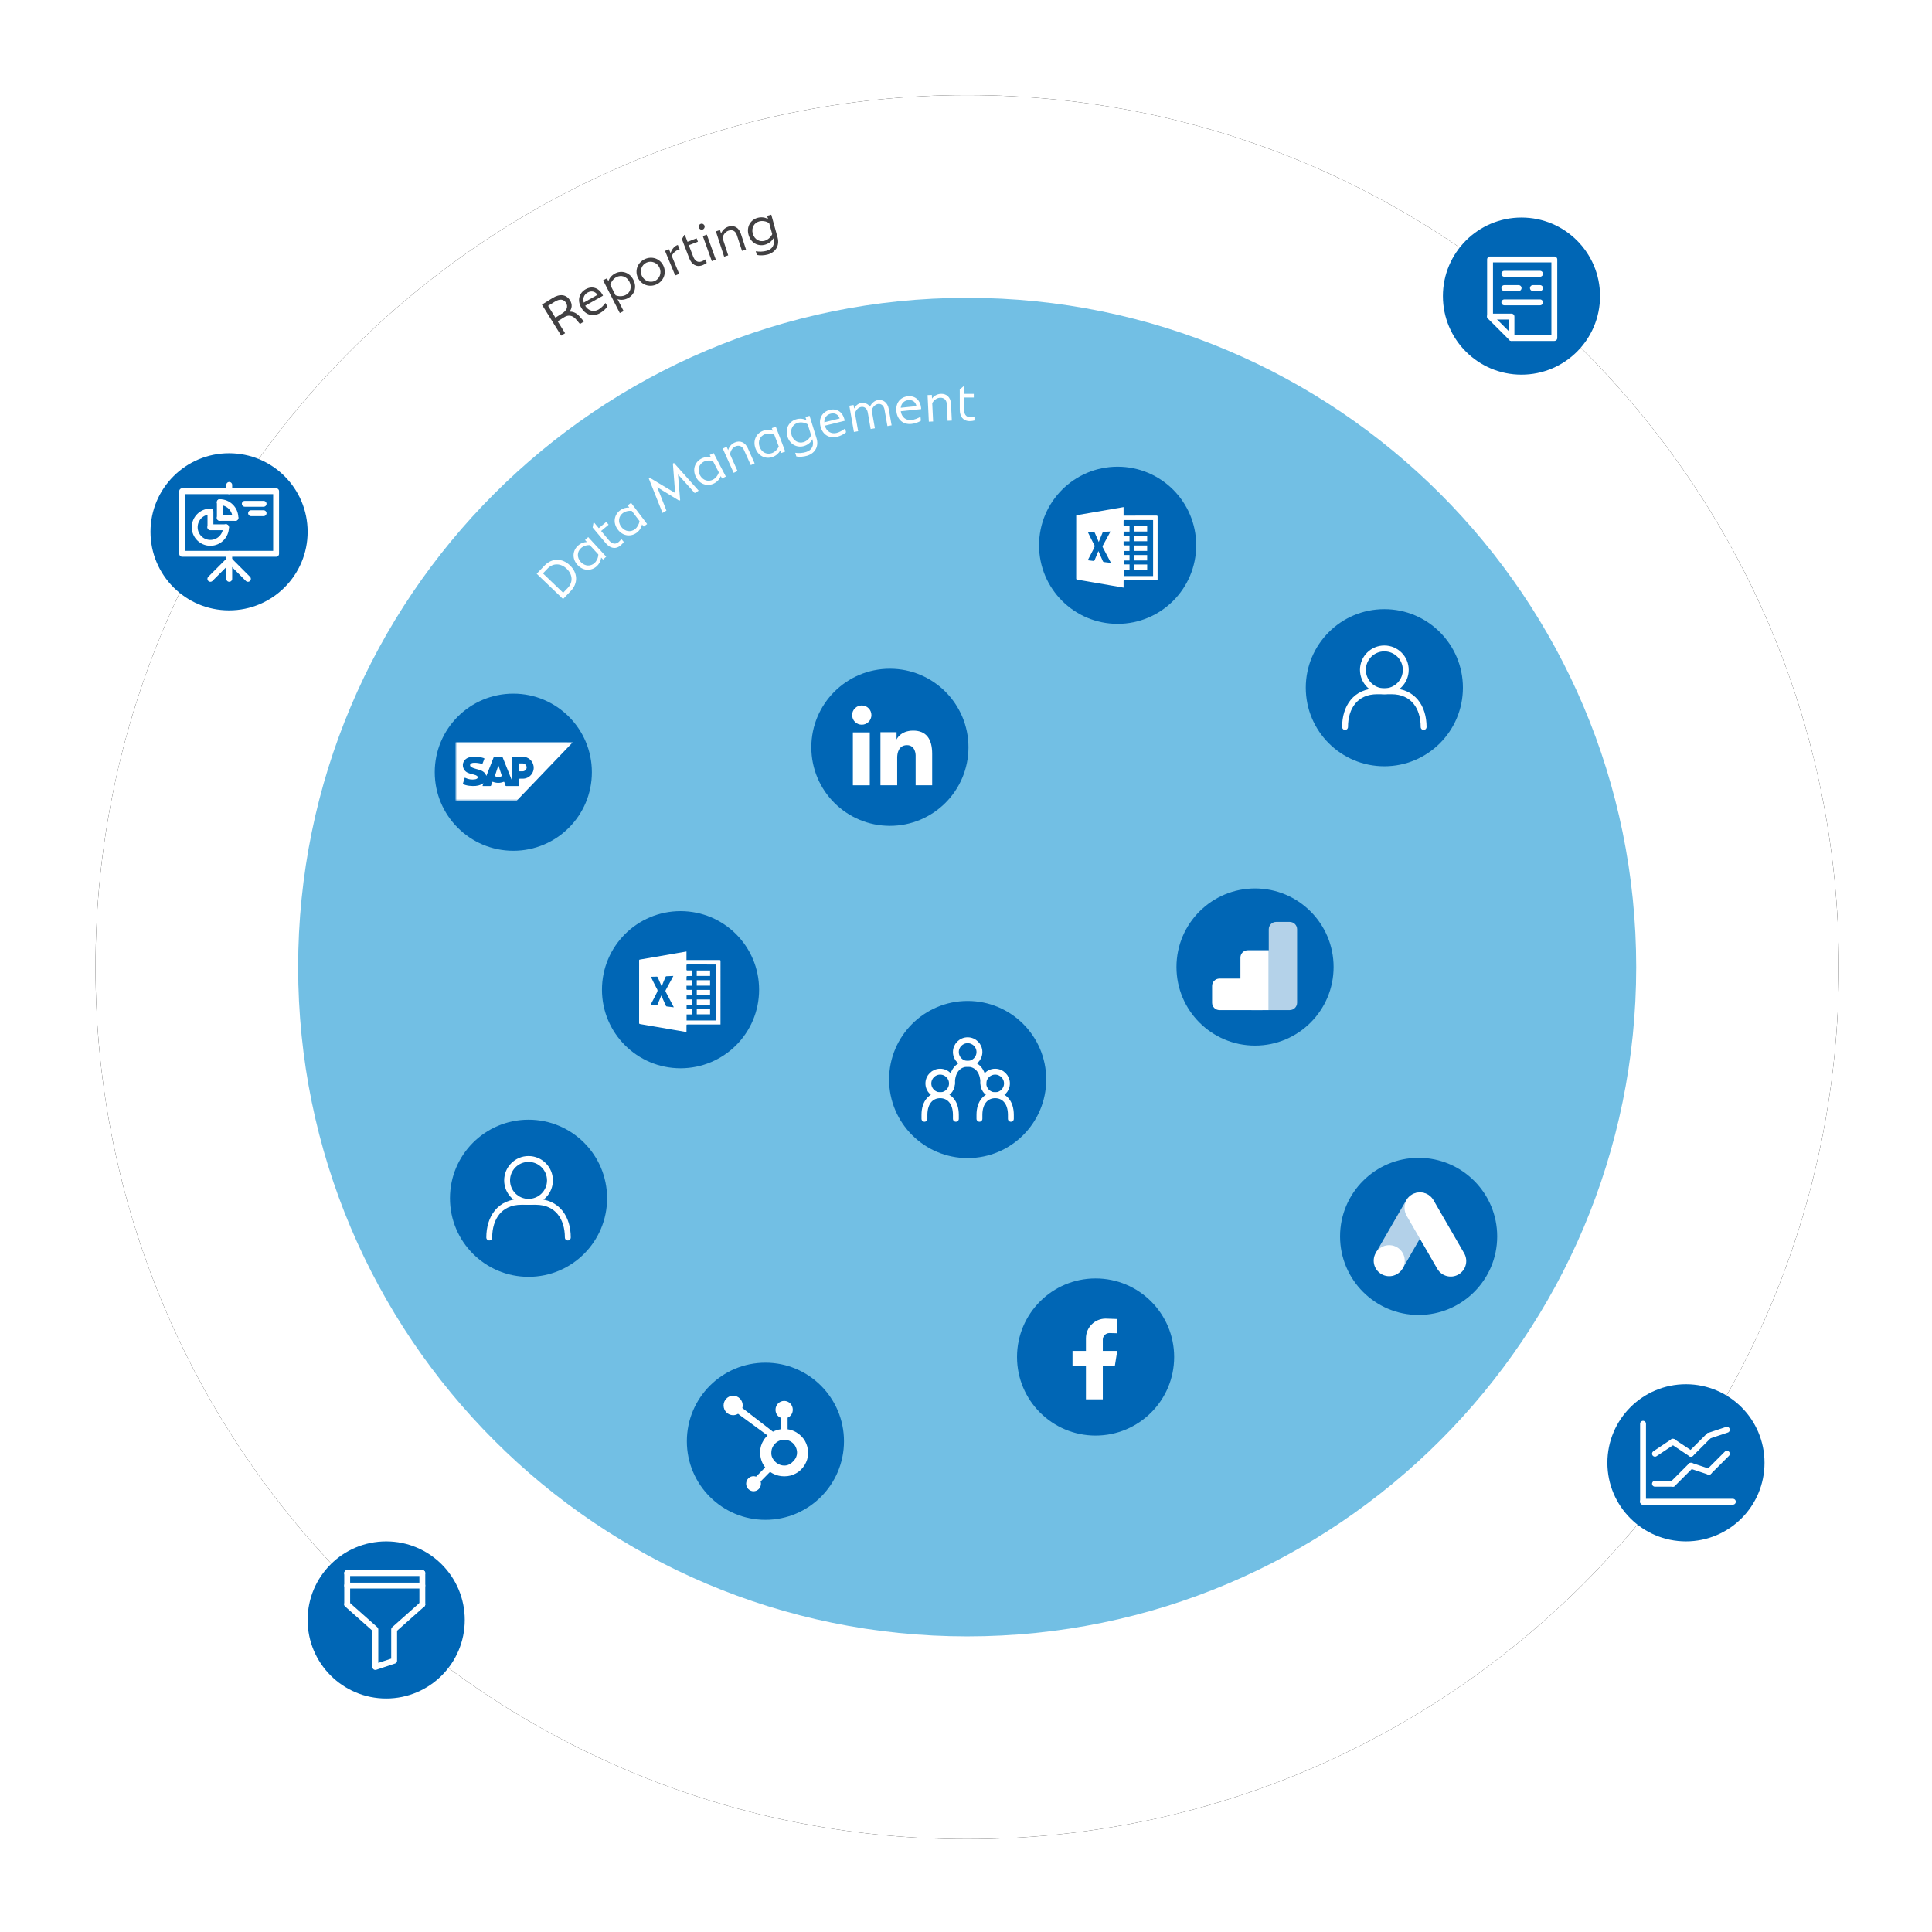 <?xml version="1.0" encoding="UTF-8"?>
<svg width="526px" height="526px" viewBox="0 0 526 526" version="1.1" xmlns="http://www.w3.org/2000/svg" xmlns:xlink="http://www.w3.org/1999/xlink">
    <title>infographic</title>
    <defs>
        <path d="M474.641,237.631 C474.641,368.75 368.39,475.042 237.321,475.042 C106.252,475.042 -0,368.75 -0,237.631 C-0,106.512 106.252,0.22 237.321,0.22 C368.39,0.22 474.641,106.512 474.641,237.631" id="path-1"></path>
        <filter x="-8.2%" y="-8.2%" width="116.4%" height="116.4%" filterUnits="objectBoundingBox" id="filter-2">
            <feOffset dx="0" dy="0" in="SourceAlpha" result="shadowOffsetOuter1"></feOffset>
            <feGaussianBlur stdDeviation="13" in="shadowOffsetOuter1" result="shadowBlurOuter1"></feGaussianBlur>
            <feColorMatrix values="0 0 0 0 0   0 0 0 0 0   0 0 0 0 0  0 0 0 0.1 0" type="matrix" in="shadowBlurOuter1"></feColorMatrix>
        </filter>
        <polygon id="path-3" points="0 0.023 31.972 0.023 31.972 16 0 16"></polygon>
    </defs>
    <g id="Homepage" stroke="none" stroke-width="1" fill="none" fill-rule="evenodd">
        <g transform="translate(-836, -1788)" id="infographic">
            <g transform="translate(862, 1813)">
                <g id="Group-52" transform="translate(0, -0)">
                    <g id="Fill-1" transform="translate(0, 0.669)">
                        <use fill="black" fill-opacity="1" filter="url(#filter-2)" xlink:href="#path-1"></use>
                        <use fill="#FFFFFF" fill-rule="evenodd" xlink:href="#path-1"></use>
                    </g>
                    <path d="M419.469,238.3 C419.469,338.936 337.919,420.517 237.321,420.517 C136.723,420.517 55.173,338.936 55.173,238.3 C55.173,137.664 136.723,56.082 237.321,56.082 C337.919,56.082 419.469,137.664 419.469,238.3" id="Fill-4" fill="#72BFE4"></path>
                    <path d="M128.568,135.075 C130.073,133.506 129.917,131.408 128.296,129.855 C126.654,128.282 124.564,128.246 123.07,129.806 L121.822,131.109 L127.32,136.379 L128.568,135.075 Z M122.228,129 C124.282,126.855 127.077,126.916 129.18,128.931 C131.304,130.966 131.415,133.788 129.41,135.882 L127.296,138.089 L120.115,131.207 L122.228,129 Z" id="Fill-6" fill="#FFFFFF"></path>
                    <path d="M136.899,125.946 L134.572,123.414 C133.69,123.357 132.772,123.681 132.155,124.249 C131.151,125.171 130.976,126.723 132.118,128.008 C133.303,129.254 134.862,129.209 135.866,128.285 C136.461,127.737 136.872,126.84 136.899,125.946 L136.899,125.946 Z M133.284,122.013 L134.141,121.224 L139.044,126.558 L138.188,127.347 L137.678,126.793 C137.614,127.585 137.195,128.492 136.462,129.165 C135.03,130.482 132.816,130.531 131.241,128.815 C129.663,127.101 129.896,124.898 131.329,123.58 C132.06,122.907 132.999,122.564 133.793,122.567 L133.284,122.013 Z" id="Fill-8" fill="#FFFFFF"></path>
                    <path d="M143.17,121.743 L143.836,122.538 C143.638,122.834 143.334,123.179 142.964,123.489 C141.537,124.683 140.036,124.215 138.916,122.875 L135.354,118.613 L135.579,117.331 L135.71,117.222 L137.022,118.792 L139.059,117.088 L139.697,117.851 L137.66,119.555 L139.79,122.106 C140.465,122.912 141.418,123.412 142.42,122.574 C142.726,122.318 142.974,122.018 143.17,121.743" id="Fill-10" fill="#FFFFFF"></path>
                    <path d="M148.105,116.854 L146.03,114.113 C145.158,113.972 144.212,114.207 143.544,114.712 C142.458,115.536 142.135,117.063 143.15,118.452 C144.21,119.804 145.767,119.908 146.855,119.085 C147.499,118.596 147.993,117.741 148.105,116.854 L148.105,116.854 Z M144.881,112.594 L145.809,111.891 L150.182,117.668 L149.255,118.371 L148.8,117.771 C148.662,118.553 148.158,119.417 147.364,120.017 C145.814,121.193 143.605,121.03 142.199,119.172 C140.792,117.315 141.234,115.144 142.785,113.969 C143.578,113.369 144.544,113.116 145.335,113.195 L144.881,112.594 Z" id="Fill-12" fill="#FFFFFF"></path>
                    <polygon id="Fill-14" fill="#FFFFFF" points="164.212 108.581 163.148 109.237 158.588 104.174 159.176 111.156 158.922 111.313 152.938 107.647 155.439 113.998 154.376 114.654 150.641 105.276 150.931 105.097 157.809 109.212 157.202 101.224 157.492 101.045"></polygon>
                    <path d="M169.704,103.599 L168.115,100.551 C167.277,100.268 166.306,100.342 165.563,100.73 C164.355,101.36 163.783,102.813 164.553,104.35 C165.374,105.861 166.892,106.222 168.1,105.591 C168.818,105.216 169.446,104.455 169.704,103.599 L169.704,103.599 Z M167.233,98.864 L168.266,98.325 L171.618,104.747 L170.585,105.286 L170.237,104.62 C169.97,105.368 169.33,106.134 168.448,106.595 C166.724,107.496 164.573,106.967 163.495,104.902 C162.417,102.837 163.213,100.769 164.938,99.869 C165.819,99.409 166.816,99.322 167.582,99.531 L167.233,98.864 Z" id="Fill-16" fill="#FFFFFF"></path>
                    <path d="M177.6,97.03 L179.456,101.163 L178.406,101.635 L176.55,97.501 C176.051,96.387 175.127,96.132 174.207,96.545 C173.404,96.906 172.866,97.755 172.763,98.705 L174.806,103.254 L173.743,103.73 L170.777,97.122 L171.838,96.644 L172.252,97.564 C172.453,96.695 173.103,95.889 174.01,95.482 C175.421,94.848 176.843,95.346 177.6,97.03" id="Fill-18" fill="#FFFFFF"></path>
                    <path d="M186.022,96.559 L184.802,93.345 C184.005,92.965 183.032,92.925 182.249,93.222 C180.974,93.707 180.236,95.08 180.82,96.697 C181.456,98.294 182.921,98.832 184.195,98.347 C184.951,98.059 185.664,97.378 186.022,96.559 L186.022,96.559 Z M184.126,91.566 L185.214,91.153 L187.787,97.925 L186.698,98.337 L186.43,97.634 C186.078,98.346 185.352,99.033 184.423,99.385 C182.604,100.077 180.531,99.299 179.705,97.122 C178.878,94.944 179.912,92.987 181.73,92.295 C182.658,91.942 183.658,91.973 184.394,92.27 L184.126,91.566 Z" id="Fill-20" fill="#FFFFFF"></path>
                    <path d="M194.828,93.486 L193.907,90.529 C193.107,90.005 192.008,89.871 191.167,90.133 C189.867,90.538 189.045,91.864 189.528,93.513 C190.065,95.146 191.494,95.772 192.795,95.367 C193.636,95.105 194.459,94.359 194.828,93.486 L194.828,93.486 Z M193.292,88.549 L194.404,88.203 L196.315,94.347 C196.979,96.535 195.91,98.4 193.767,99.066 C192.833,99.358 191.655,99.442 190.813,99.271 L190.501,98.268 C191.369,98.43 192.547,98.345 193.456,98.062 C194.973,97.59 195.722,96.361 195.182,94.624 L195.169,94.584 C194.816,95.363 194.002,96.093 192.959,96.418 C191.102,96.996 189.081,96.093 188.389,93.868 C187.698,91.644 188.85,89.754 190.706,89.176 C191.751,88.851 192.834,88.989 193.567,89.431 L193.292,88.549 Z" id="Fill-22" fill="#FFFFFF"></path>
                    <path d="M198.426,89.969 L202.6,88.934 C202.254,87.893 201.341,87.33 200.183,87.618 C199.068,87.894 198.407,88.775 198.426,89.969 M203.983,89.556 L198.569,90.9 C199.031,92.526 200.358,93.221 201.763,92.872 C202.494,92.691 203.396,92.203 204.093,91.651 L204.349,92.684 C203.805,93.199 202.815,93.693 201.935,93.912 C199.633,94.483 197.914,93.213 197.385,91.076 C196.821,88.802 197.974,87.083 199.902,86.604 C201.927,86.102 203.429,87.265 203.905,89.181 C203.941,89.333 203.973,89.456 203.983,89.556" id="Fill-24" fill="#FFFFFF"></path>
                    <path d="M215.968,86.339 L216.75,90.802 L215.604,91.003 L214.822,86.541 C214.624,85.408 213.89,84.843 213.009,84.998 C212.255,85.13 211.61,85.82 211.305,86.71 C211.344,86.848 211.382,86.985 211.41,87.138 L212.192,91.602 L211.045,91.802 L210.263,87.34 C210.064,86.207 209.331,85.643 208.45,85.798 C207.695,85.93 207.077,86.601 206.77,87.477 L207.633,92.402 L206.486,92.602 L205.236,85.468 L206.381,85.266 L206.554,86.246 C206.911,85.491 207.583,84.883 208.38,84.742 C209.402,84.564 210.304,84.94 210.861,85.735 C211.208,84.838 212.1,84.091 212.939,83.943 C214.451,83.678 215.666,84.618 215.968,86.339" id="Fill-26" fill="#FFFFFF"></path>
                    <path d="M219.233,86.021 L223.512,85.575 C223.313,84.496 222.486,83.811 221.299,83.935 C220.156,84.054 219.381,84.835 219.233,86.021 M224.795,86.383 L219.245,86.962 C219.477,88.637 220.696,89.51 222.136,89.36 C222.884,89.282 223.846,88.925 224.613,88.473 L224.724,89.533 C224.113,89.968 223.064,90.32 222.161,90.414 C219.802,90.66 218.276,89.163 218.048,86.973 C217.805,84.642 219.186,83.098 221.162,82.892 C223.237,82.676 224.565,84.037 224.769,86.001 C224.785,86.156 224.799,86.282 224.795,86.383" id="Fill-28" fill="#FFFFFF"></path>
                    <path d="M232.92,84.98 L233.138,89.505 L231.989,89.56 L231.771,85.035 C231.712,83.815 230.947,83.242 229.939,83.29 C229.06,83.332 228.251,83.926 227.808,84.771 L228.048,89.75 L226.885,89.806 L226.538,82.572 L227.699,82.516 L227.748,83.523 C228.253,82.788 229.151,82.276 230.143,82.228 C231.689,82.153 232.832,83.137 232.92,84.98" id="Fill-30" fill="#FFFFFF"></path>
                    <path d="M239.303,88.443 L239.304,89.48 C238.964,89.58 238.509,89.651 238.027,89.652 C236.166,89.655 235.312,88.335 235.31,86.588 L235.301,81.034 L236.295,80.195 L236.465,80.194 L236.468,82.239 L239.123,82.236 L239.125,83.229 L236.469,83.234 L236.475,86.558 C236.476,87.609 236.889,88.603 238.196,88.601 C238.593,88.6 238.976,88.529 239.303,88.443" id="Fill-32" fill="#FFFFFF"></path>
                    <path d="M127.02,60.355 C128.383,59.508 128.717,58.431 128.095,57.43 C127.474,56.428 126.391,56.299 125.028,57.146 L123.22,58.27 L125.211,61.479 L127.02,60.355 Z M132.986,62.533 L131.9,63.208 L130.785,61.894 C129.834,60.796 128.671,60.699 127.647,61.336 L125.826,62.468 L127.848,65.725 L126.787,66.385 L121.544,57.94 L124.413,56.156 C126.416,54.913 128.177,55.139 129.189,56.768 C129.848,57.829 129.773,58.946 129.041,59.868 C129.805,59.779 130.898,60.086 131.843,61.204 L132.986,62.533 Z" id="Fill-34" fill="#414042"></path>
                    <path d="M132.932,57.382 L136.678,55.266 C136.067,54.356 135.034,54.057 133.997,54.644 C132.995,55.21 132.595,56.234 132.932,57.382 M138.177,55.496 L133.318,58.24 C134.198,59.684 135.664,59.998 136.925,59.286 C137.579,58.917 138.319,58.205 138.843,57.485 L139.367,58.413 C138.978,59.055 138.158,59.797 137.366,60.243 C135.301,61.409 133.305,60.645 132.224,58.727 C131.072,56.686 131.725,54.719 133.455,53.742 C135.273,52.717 137.032,53.436 138.001,55.155 C138.078,55.291 138.141,55.402 138.177,55.496" id="Fill-36" fill="#414042"></path>
                    <path d="M145.374,51.712 C144.58,50.187 143.065,49.811 141.838,50.437 C141.041,50.844 140.374,51.694 140.166,52.598 L141.592,55.396 C142.446,55.759 143.545,55.724 144.342,55.317 C145.544,54.704 146.142,53.25 145.374,51.712 M146.437,51.17 C147.495,53.247 146.68,55.305 144.945,56.189 C143.971,56.686 142.898,56.74 142.12,56.434 L143.785,59.7 L142.749,60.229 L138.199,51.305 L139.236,50.776 L139.643,51.574 C139.852,50.765 140.526,49.927 141.501,49.43 C143.221,48.551 145.372,49.081 146.437,51.17" id="Fill-38" fill="#414042"></path>
                    <path d="M153.557,47.875 C152.914,46.466 151.314,45.9 150.009,46.495 C148.73,47.079 148.094,48.665 148.735,50.074 C149.384,51.495 151.003,52.069 152.283,51.486 C153.588,50.891 154.204,49.298 153.557,47.875 M147.651,50.567 C146.75,48.59 147.634,46.422 149.573,45.538 C151.525,44.648 153.728,45.408 154.629,47.386 C155.531,49.364 154.67,51.552 152.719,52.442 C150.781,53.326 148.551,52.547 147.651,50.567" id="Fill-40" fill="#414042"></path>
                    <path d="M158.541,41.696 L159.042,42.903 C158.92,42.907 158.652,43.003 158.535,43.052 C158.05,43.254 157.289,43.753 156.891,44.687 L158.909,49.554 L157.833,50 L155.06,43.309 L156.136,42.863 L156.565,43.899 C156.802,43.171 157.382,42.161 158.339,41.764 C158.418,41.733 158.484,41.705 158.541,41.696" id="Fill-42" fill="#414042"></path>
                    <path d="M166.045,45.613 L166.417,46.581 C166.135,46.797 165.735,47.025 165.285,47.199 C163.548,47.868 162.279,46.941 161.652,45.31 L159.658,40.125 L160.285,38.986 L160.443,38.925 L161.178,40.835 L163.657,39.88 L164.013,40.808 L161.536,41.762 L162.729,44.865 C163.105,45.846 163.847,46.627 165.067,46.157 C165.438,46.014 165.771,45.811 166.045,45.613" id="Fill-44" fill="#414042"></path>
                    <path d="M167.797,46.09 L165.343,39.274 L166.439,38.879 L168.892,45.696 L167.797,46.09 Z M164.284,36.998 C164.13,36.571 164.352,36.098 164.766,35.949 C165.207,35.79 165.653,36.023 165.807,36.451 C165.956,36.864 165.734,37.338 165.319,37.486 C164.905,37.635 164.433,37.413 164.284,36.998 L164.284,36.998 Z" id="Fill-46" fill="#414042"></path>
                    <path d="M175.703,38.63 L177.109,42.94 L176.015,43.297 L174.61,38.987 C174.231,37.826 173.339,37.474 172.38,37.787 C171.542,38.06 170.918,38.847 170.714,39.779 L172.26,44.521 L171.154,44.883 L168.908,37.994 L170.015,37.632 L170.328,38.591 C170.619,37.748 171.352,37.016 172.297,36.707 C173.77,36.227 175.13,36.874 175.703,38.63" id="Fill-48" fill="#414042"></path>
                    <path d="M184.246,38.746 L183.418,35.762 C182.632,35.213 181.539,35.045 180.689,35.281 C179.376,35.646 178.513,36.947 178.945,38.611 C179.434,40.26 180.843,40.93 182.157,40.565 C183.005,40.329 183.851,39.608 184.246,38.746 L184.246,38.746 Z M182.862,33.763 L183.985,33.452 L185.706,39.653 C186.304,41.861 185.176,43.693 183.015,44.294 C182.071,44.556 180.89,44.604 180.055,44.408 L179.773,43.395 C180.636,43.583 181.817,43.536 182.734,43.28 C184.266,42.855 185.052,41.649 184.566,39.896 L184.554,39.855 C184.178,40.623 183.341,41.327 182.288,41.62 C180.413,42.141 178.42,41.176 177.797,38.931 C177.174,36.685 178.383,34.83 180.258,34.309 C181.312,34.017 182.392,34.189 183.11,34.653 L182.862,33.763 Z" id="Fill-50" fill="#414042"></path>
                </g>
                <g id="Group-15-Copy" transform="translate(366.841, 34.224)">
                    <circle id="Oval-Copy" fill="#0066B5" cx="21.39" cy="21.39" r="21.39"></circle>
                    <g id="Group-10" transform="translate(12.834, 11.408)" stroke="#FFFFFF" stroke-linecap="round" stroke-linejoin="round" stroke-width="1.6">
                        <g id="Group-5">
                            <polyline id="Stroke-1" points="1.08030982e-05 15.556 5.834 15.556 5.834 21.39"></polyline>
                            <polygon id="Stroke-3" points="17.501 21.39 17.501 -5.40154912e-05 1.08030982e-05 -5.40154912e-05 1.08030982e-05 15.556 5.834 21.39"></polygon>
                        </g>
                        <line x1="3.889" y1="7.795" x2="7.778" y2="7.795" id="Stroke-6"></line>
                        <line x1="11.667" y1="7.795" x2="13.612" y2="7.795" id="Stroke-7"></line>
                        <line x1="3.889" y1="11.685" x2="13.612" y2="11.685" id="Stroke-8"></line>
                        <line x1="3.889" y1="3.906" x2="13.612" y2="3.906" id="Stroke-9"></line>
                    </g>
                </g>
                <g id="Group-10-Copy-2" transform="translate(329.507, 140.843)">
                    <circle id="Oval-Copy" fill="#0066B5" cx="21.39" cy="21.39" r="21.39"></circle>
                    <g id="Group-5" transform="translate(10.695, 10.695)" stroke="#FFFFFF" stroke-linecap="round" stroke-linejoin="round" stroke-width="1.6">
                        <path d="M16.529,5.834 C16.529,9.056 13.917,11.667 10.695,11.667 C7.473,11.667 4.861,9.056 4.861,5.834 C4.861,2.612 7.473,0 10.695,0 C13.917,0 16.529,2.612 16.529,5.834 Z" id="Stroke-1"></path>
                        <path d="M1.08030982e-05,21.39 C1.08030982e-05,16.016 2.839,11.667 8.751,11.667 L12.64,11.667 C18.551,11.667 21.39,16.016 21.39,21.39" id="Stroke-3"></path>
                    </g>
                </g>
                <g id="Group-10-Copy-3" transform="translate(96.507, 279.843)">
                    <circle id="Oval-Copy" fill="#0066B5" cx="21.39" cy="21.39" r="21.39"></circle>
                    <g id="Group-5" transform="translate(10.695, 10.695)" stroke="#FFFFFF" stroke-linecap="round" stroke-linejoin="round" stroke-width="1.6">
                        <path d="M16.529,5.834 C16.529,9.056 13.917,11.667 10.695,11.667 C7.473,11.667 4.861,9.056 4.861,5.834 C4.861,2.612 7.473,0 10.695,0 C13.917,0 16.529,2.612 16.529,5.834 Z" id="Stroke-1"></path>
                        <path d="M1.08030982e-05,21.39 C1.08030982e-05,16.016 2.839,11.667 8.751,11.667 L12.64,11.667 C18.551,11.667 21.39,16.016 21.39,21.39" id="Stroke-3"></path>
                    </g>
                </g>
                <g id="Group-12-Copy-5" transform="translate(216.061, 247.516)">
                    <circle id="Oval-Copy" fill="#0066B5" cx="21.39" cy="21.39" r="21.39"></circle>
                    <g id="Group-13" transform="translate(9.626, 10.695)" stroke="#FFFFFF" stroke-linecap="round" stroke-linejoin="round" stroke-width="1.6">
                        <path d="M14.973,3.209 C14.973,4.981 13.537,6.417 11.765,6.417 C9.993,6.417 8.556,4.981 8.556,3.209 C8.556,1.436 9.993,0 11.765,0 C13.537,0 14.973,1.436 14.973,3.209 Z" id="Stroke-1"></path>
                        <path d="M7.487,11.765 C7.487,13.537 6.05,14.973 4.278,14.973 C2.506,14.973 1.07,13.537 1.07,11.765 C1.07,9.993 2.506,8.556 4.278,8.556 C6.05,8.556 7.487,9.993 7.487,11.765 Z" id="Stroke-3"></path>
                        <path d="M22.46,11.765 C22.46,13.537 21.023,14.973 19.251,14.973 C17.479,14.973 16.043,13.537 16.043,11.765 C16.043,9.993 17.479,8.556 19.251,8.556 C21.023,8.556 22.46,9.993 22.46,11.765 Z" id="Stroke-5"></path>
                        <path d="M16.043,11.765 C16.043,8.218 14.129,6.417 11.765,6.417 C9.4,6.417 7.487,8.218 7.487,11.765" id="Stroke-7"></path>
                        <path d="M8.556,21.39 L8.556,20.321 C8.556,16.774 6.643,14.973 4.278,14.973 C1.913,14.973 1.18834081e-05,16.774 1.18834081e-05,20.321 L1.18834081e-05,21.39" id="Stroke-9"></path>
                        <path d="M23.529,21.39 L23.529,20.321 C23.529,16.774 21.616,14.973 19.251,14.973 C16.886,14.973 14.973,16.774 14.973,20.321 L14.973,21.39" id="Stroke-11"></path>
                    </g>
                </g>
                <g id="Group-23" transform="translate(411.621, 351.868)">
                    <circle id="Oval-Copy" fill="#0066B5" cx="21.39" cy="21.39" r="21.39"></circle>
                    <g id="Group-16" transform="translate(9.626, 10.695)" stroke="#FFFFFF" stroke-linecap="round" stroke-linejoin="round" stroke-width="1.6">
                        <g id="Group-5" transform="translate(0, 0.045)">
                            <line x1="0.068" y1="21.246" x2="24.54" y2="21.246" id="Stroke-1"></line>
                            <line x1="0.082" y1="0.023" x2="0.082" y2="21.232" id="Stroke-3"></line>
                        </g>
                        <line x1="3.331" y1="8.225" x2="8.225" y2="4.962" id="Stroke-6"></line>
                        <line x1="13.12" y1="8.225" x2="8.225" y2="4.962" id="Stroke-7"></line>
                        <line x1="18.014" y1="3.331" x2="13.12" y2="8.225" id="Stroke-8"></line>
                        <line x1="22.908" y1="1.699" x2="18.014" y2="3.331" id="Stroke-9"></line>
                        <line x1="3.331" y1="16.397" x2="8.225" y2="16.397" id="Stroke-11"></line>
                        <line x1="13.12" y1="11.488" x2="8.225" y2="16.382" id="Stroke-12"></line>
                        <line x1="18.014" y1="13.12" x2="13.12" y2="11.488" id="Stroke-13"></line>
                        <line x1="22.908" y1="8.225" x2="18.014" y2="13.12" id="Stroke-14"></line>
                    </g>
                </g>
                <g id="Group-24" transform="translate(14.973, 98.395)">
                    <g id="Group-23-Copy" fill="#0066B5">
                        <circle id="Oval-Copy" cx="21.39" cy="21.39" r="21.39"></circle>
                    </g>
                    <g id="Group-15" transform="translate(8.556, 8.556)" stroke="#FFFFFF" stroke-linecap="round" stroke-linejoin="round" stroke-width="1.6">
                        <polygon id="Stroke-1" points="0.071 18.825 25.644 18.825 25.644 1.776 0.071 1.776"></polygon>
                        <line x1="12.882" y1="25.644" x2="12.882" y2="18.825" id="Stroke-3"></line>
                        <line x1="7.743" y1="25.644" x2="12.858" y2="20.53" id="Stroke-4"></line>
                        <line x1="17.972" y1="25.644" x2="12.858" y2="20.53" id="Stroke-5"></line>
                        <line x1="12.882" y1="0.071" x2="12.882" y2="1.776" id="Stroke-6"></line>
                        <path d="M7.743,7.317 C5.389,7.317 3.481,9.225 3.481,11.579 C3.481,13.933 5.389,15.841 7.743,15.841 C10.097,15.841 12.005,13.933 12.005,11.579" id="Stroke-7"></path>
                        <path d="M14.563,9.022 C14.563,6.668 12.654,4.76 10.3,4.76" id="Stroke-8"></path>
                        <line x1="7.767" y1="7.317" x2="7.767" y2="11.579" id="Stroke-9"></line>
                        <line x1="12.005" y1="11.603" x2="7.743" y2="11.603" id="Stroke-10"></line>
                        <line x1="10.324" y1="4.76" x2="10.324" y2="9.022" id="Stroke-11"></line>
                        <line x1="14.563" y1="9.046" x2="10.3" y2="9.046" id="Stroke-12"></line>
                        <line x1="17.12" y1="5.21" x2="22.235" y2="5.21" id="Stroke-13"></line>
                        <line x1="18.825" y1="7.767" x2="22.235" y2="7.767" id="Stroke-14"></line>
                    </g>
                </g>
                <g id="Group-28" transform="translate(57.753, 394.648)">
                    <g id="Group-23-Copy" fill="#0066B5">
                        <circle id="Oval-Copy" cx="21.39" cy="21.39" r="21.39"></circle>
                    </g>
                    <g id="Group-11" transform="translate(10.695, 8.556)" stroke="#FFFFFF" stroke-linecap="round" stroke-linejoin="round" stroke-width="1.6">
                        <line x1="0.077" y1="8.596" x2="0.077" y2="0.071" id="Stroke-1"></line>
                        <polyline id="Stroke-3" points="20.53 8.596 12.858 15.415 12.858 23.94 7.743 25.644 7.743 15.415 0.071 8.596"></polyline>
                        <line x1="20.536" y1="0.071" x2="20.536" y2="8.596" id="Stroke-5"></line>
                        <line x1="0.071" y1="0.077" x2="20.53" y2="0.077" id="Stroke-7"></line>
                        <line x1="0.071" y1="3.487" x2="20.53" y2="3.487" id="Stroke-9"></line>
                    </g>
                </g>
                <g id="Group-21" transform="translate(256.89, 102.063)">
                    <g id="Group-23-Copy-3" fill="#0066B5">
                        <circle id="Oval-Copy" cx="21.39" cy="21.39" r="21.39"></circle>
                    </g>
                    <g id="Group-10" transform="translate(10.11, 10.937)" fill="#FFFFFF">
                        <path d="M3.147,14.531 C3.668,14.591 4.141,14.637 4.612,14.705 C4.828,14.736 4.94,14.693 5.028,14.469 C5.349,13.655 5.699,12.852 6.046,12.024 C6.457,12.958 6.855,13.872 7.265,14.782 C7.308,14.877 7.411,14.999 7.499,15.011 C8.134,15.1 8.772,15.163 9.437,15.238 C9.41,15.166 9.396,15.115 9.372,15.069 C8.667,13.72 7.965,12.369 7.249,11.026 C7.152,10.844 7.16,10.711 7.255,10.539 C7.783,9.583 8.303,8.622 8.824,7.661 C8.991,7.354 9.152,7.043 9.332,6.703 C8.653,6.731 8.021,6.751 7.389,6.791 C7.319,6.795 7.227,6.9 7.194,6.979 C6.941,7.571 6.698,8.168 6.455,8.765 C6.35,9.024 6.254,9.286 6.147,9.564 C5.783,8.715 5.437,7.899 5.08,7.088 C5.043,7.003 4.938,6.89 4.865,6.891 C4.326,6.892 3.788,6.919 3.228,6.939 C3.252,7.007 3.261,7.043 3.277,7.075 C3.751,8.038 4.196,9.017 4.713,9.957 C5.019,10.514 5.138,10.577 4.878,11.142 C4.847,11.208 4.628,11.661 4.594,11.728 C4.119,12.647 3.645,13.566 3.147,14.531 L3.147,14.531 Z M20.937,18.827 L20.937,3.609 C20.886,3.598 20.859,3.588 20.832,3.588 C18.261,3.587 15.689,3.587 13.118,3.582 C12.937,3.582 12.896,3.658 12.899,3.818 C12.906,4.182 12.916,4.548 12.898,4.912 C12.886,5.149 12.967,5.219 13.199,5.21 C13.635,5.194 14.072,5.206 14.519,5.206 L14.519,6.725 C14.043,6.725 13.586,6.719 13.129,6.731 C13.053,6.733 12.917,6.813 12.914,6.863 C12.894,7.184 12.904,7.508 12.904,7.857 L14.513,7.857 L14.513,9.378 L12.902,9.378 C12.902,9.667 12.915,9.928 12.898,10.187 C12.883,10.416 12.956,10.5 13.195,10.491 C13.631,10.473 14.069,10.486 14.511,10.486 L14.511,12.008 L12.922,12.008 L12.922,13.094 L14.52,13.094 L14.52,14.602 L12.928,14.602 L12.928,15.668 L14.522,15.668 L14.522,17.181 L12.927,17.181 L12.927,18.827 L20.937,18.827 Z M22.161,19.927 C22.007,19.927 21.905,19.927 21.804,19.927 C18.96,19.927 16.117,19.927 13.274,19.926 C12.902,19.926 12.902,19.926 12.902,20.289 C12.902,20.847 12.902,21.406 12.902,21.982 C11.696,21.774 10.521,21.57 9.346,21.367 C7.628,21.07 5.91,20.774 4.192,20.477 C2.878,20.251 1.564,20.021 0.249,19.801 C0.049,19.767 -0,19.671 1.60682732e-05,19.479 C0.005,14.044 0.005,8.609 0.006,3.174 C0.006,2.95 0.01,2.725 0.003,2.501 C-0.003,2.344 0.047,2.273 0.217,2.245 C1.523,2.029 2.827,1.801 4.131,1.575 C6.015,1.248 7.898,0.92 9.781,0.593 C10.808,0.415 11.836,0.239 12.9,0.056 L12.9,2.374 C13.051,2.374 13.169,2.374 13.287,2.374 C16.139,2.374 18.992,2.378 21.844,2.368 C22.107,2.367 22.166,2.436 22.166,2.694 C22.158,8.315 22.161,13.937 22.161,19.559 C22.161,19.669 22.161,19.78 22.161,19.927 L22.161,19.927 Z" id="Fill-1"></path>
                        <polygon id="Fill-4" points="15.691 6.706 19.324 6.706 19.324 5.226 15.691 5.226"></polygon>
                        <polygon id="Fill-6" points="15.699 14.587 19.32 14.587 19.32 13.109 15.699 13.109"></polygon>
                        <polygon id="Fill-7" points="15.697 9.349 19.326 9.349 19.326 7.874 15.697 7.874"></polygon>
                        <polygon id="Fill-8" points="15.7 11.984 19.322 11.984 19.322 10.508 15.7 10.508"></polygon>
                        <polygon id="Fill-9" points="15.7 17.156 19.328 17.156 19.328 15.684 15.7 15.684"></polygon>
                    </g>
                </g>
                <g id="Group-21-Copy" transform="translate(137.89, 223.063)">
                    <g id="Group-23-Copy-3" fill="#0066B5">
                        <circle id="Oval-Copy" cx="21.39" cy="21.39" r="21.39"></circle>
                    </g>
                    <g id="Group-10" transform="translate(10.11, 10.937)" fill="#FFFFFF">
                        <path d="M3.147,14.531 C3.668,14.591 4.141,14.637 4.612,14.705 C4.828,14.736 4.94,14.693 5.028,14.469 C5.349,13.655 5.699,12.852 6.046,12.024 C6.457,12.958 6.855,13.872 7.265,14.782 C7.308,14.877 7.411,14.999 7.499,15.011 C8.134,15.1 8.772,15.163 9.437,15.238 C9.41,15.166 9.396,15.115 9.372,15.069 C8.667,13.72 7.965,12.369 7.249,11.026 C7.152,10.844 7.16,10.711 7.255,10.539 C7.783,9.583 8.303,8.622 8.824,7.661 C8.991,7.354 9.152,7.043 9.332,6.703 C8.653,6.731 8.021,6.751 7.389,6.791 C7.319,6.795 7.227,6.9 7.194,6.979 C6.941,7.571 6.698,8.168 6.455,8.765 C6.35,9.024 6.254,9.286 6.147,9.564 C5.783,8.715 5.437,7.899 5.08,7.088 C5.043,7.003 4.938,6.89 4.865,6.891 C4.326,6.892 3.788,6.919 3.228,6.939 C3.252,7.007 3.261,7.043 3.277,7.075 C3.751,8.038 4.196,9.017 4.713,9.957 C5.019,10.514 5.138,10.577 4.878,11.142 C4.847,11.208 4.628,11.661 4.594,11.728 C4.119,12.647 3.645,13.566 3.147,14.531 L3.147,14.531 Z M20.937,18.827 L20.937,3.609 C20.886,3.598 20.859,3.588 20.832,3.588 C18.261,3.587 15.689,3.587 13.118,3.582 C12.937,3.582 12.896,3.658 12.899,3.818 C12.906,4.182 12.916,4.548 12.898,4.912 C12.886,5.149 12.967,5.219 13.199,5.21 C13.635,5.194 14.072,5.206 14.519,5.206 L14.519,6.725 C14.043,6.725 13.586,6.719 13.129,6.731 C13.053,6.733 12.917,6.813 12.914,6.863 C12.894,7.184 12.904,7.508 12.904,7.857 L14.513,7.857 L14.513,9.378 L12.902,9.378 C12.902,9.667 12.915,9.928 12.898,10.187 C12.883,10.416 12.956,10.5 13.195,10.491 C13.631,10.473 14.069,10.486 14.511,10.486 L14.511,12.008 L12.922,12.008 L12.922,13.094 L14.52,13.094 L14.52,14.602 L12.928,14.602 L12.928,15.668 L14.522,15.668 L14.522,17.181 L12.927,17.181 L12.927,18.827 L20.937,18.827 Z M22.161,19.927 C22.007,19.927 21.905,19.927 21.804,19.927 C18.96,19.927 16.117,19.927 13.274,19.926 C12.902,19.926 12.902,19.926 12.902,20.289 C12.902,20.847 12.902,21.406 12.902,21.982 C11.696,21.774 10.521,21.57 9.346,21.367 C7.628,21.07 5.91,20.774 4.192,20.477 C2.878,20.251 1.564,20.021 0.249,19.801 C0.049,19.767 -0,19.671 1.60682732e-05,19.479 C0.005,14.044 0.005,8.609 0.006,3.174 C0.006,2.95 0.01,2.725 0.003,2.501 C-0.003,2.344 0.047,2.273 0.217,2.245 C1.523,2.029 2.827,1.801 4.131,1.575 C6.015,1.248 7.898,0.92 9.781,0.593 C10.808,0.415 11.836,0.239 12.9,0.056 L12.9,2.374 C13.051,2.374 13.169,2.374 13.287,2.374 C16.139,2.374 18.992,2.378 21.844,2.368 C22.107,2.367 22.166,2.436 22.166,2.694 C22.158,8.315 22.161,13.937 22.161,19.559 C22.161,19.669 22.161,19.78 22.161,19.927 L22.161,19.927 Z" id="Fill-1"></path>
                        <polygon id="Fill-4" points="15.691 6.706 19.324 6.706 19.324 5.226 15.691 5.226"></polygon>
                        <polygon id="Fill-6" points="15.699 14.587 19.32 14.587 19.32 13.109 15.699 13.109"></polygon>
                        <polygon id="Fill-7" points="15.697 9.349 19.326 9.349 19.326 7.874 15.697 7.874"></polygon>
                        <polygon id="Fill-8" points="15.7 11.984 19.322 11.984 19.322 10.508 15.7 10.508"></polygon>
                        <polygon id="Fill-9" points="15.7 17.156 19.328 17.156 19.328 15.684 15.7 15.684"></polygon>
                    </g>
                </g>
                <g id="Group-29" transform="translate(194.89, 157.063)">
                    <g id="Group-23-Copy-3" fill="#0066B5">
                        <circle id="Oval-Copy" cx="21.39" cy="21.39" r="21.39"></circle>
                    </g>
                    <g id="linkedin" transform="translate(11.11, 9.937)" fill="#FFFFFF">
                        <polygon id="Fill-1" points="0.2 21.8 4.8 21.8 4.8 7.4 0.2 7.4"></polygon>
                        <g id="Group-7">
                            <path d="M2.624,0.058 C1.175,0.058 -2.3760218e-05,1.233 -2.3760218e-05,2.683 C-2.3760218e-05,4.132 1.175,5.307 2.624,5.307 C4.073,5.307 5.248,4.132 5.248,2.683 C5.248,1.233 4.073,0.058 2.624,0.058" id="Fill-2"></path>
                            <path d="M16.628,6.916 C13.101,6.916 12.097,9.325 12.097,9.325 L12.097,7.346 L7.709,7.346 L7.709,21.8 L12.269,21.8 L12.269,14.229 C12.269,13.196 12.584,10.873 14.936,10.873 C17.288,10.873 17.288,13.598 17.288,13.598 L17.288,21.8 L21.79,21.8 L21.79,13.225 C21.79,9.153 20.156,6.916 16.628,6.916" id="Fill-5"></path>
                        </g>
                    </g>
                </g>
                <g id="Group-30" transform="translate(250.89, 323.063)">
                    <g id="Group-23-Copy-3" fill="#0066B5">
                        <circle id="Oval-Copy" cx="21.39" cy="21.39" r="21.39"></circle>
                    </g>
                    <g id="facebook" transform="translate(15.11, 10.937)" fill="#FFFFFF">
                        <path d="M10.047,3.929 L12.176,3.985 L12.176,0.111 L9.021,3.57723577e-05 C6.056,3.57723577e-05 3.653,2.403 3.653,5.368 L3.653,8.8 L1.78861789e-05,8.8 L1.78861789e-05,12.95 L3.653,12.95 L3.653,21.972 L8.246,21.972 L8.246,12.95 L11.512,12.95 L12.176,8.8 L8.246,8.8 L8.246,5.73 C8.246,4.736 9.052,3.929 10.047,3.929" id="Fill-1"></path>
                    </g>
                </g>
                <g id="Group-32" transform="translate(294.3, 216.886)">
                    <circle id="Oval-Copy" fill="#0066B5" cx="21.39" cy="21.39" r="21.39"></circle>
                    <g id="Group-31" transform="translate(9.7, 9.114)" fill="#FFFFFF">
                        <path d="M17.429,0 L21.143,0 C22.247,-2.02906125e-16 23.143,0.895 23.143,2 L23.143,22 C23.143,23.105 22.247,24 21.143,24 L15.429,24 L15.429,24 L15.429,2 C15.429,0.895 16.324,2.02906125e-16 17.429,0 Z" id="Rectangle" opacity="0.705"></path>
                        <path d="M7.714,7.714 L13.429,7.714 C14.533,7.714 15.429,8.61 15.429,9.714 L15.429,21 C15.429,22.657 14.085,24 12.429,24 L7.714,24 L7.714,24 L7.714,7.714 Z" id="Rectangle-Copy-26" transform="translate(11.571, 15.857) scale(-1, 1) translate(-11.571, -15.857) "></path>
                        <path d="M0,15.429 L11.714,15.429 C12.819,15.429 13.714,16.324 13.714,17.429 L13.714,22 C13.714,23.105 12.819,24 11.714,24 L0,24 L0,24 L0,15.429 Z" id="Rectangle-Copy-27" transform="translate(6.857, 19.714) scale(-1, 1) translate(-6.857, -19.714) "></path>
                    </g>
                </g>
                <g id="Group-33" transform="translate(161, 346)" fill="#0066B5">
                    <circle id="Oval-Copy" cx="21.39" cy="21.39" r="21.39"></circle>
                </g>
                <path d="M193.179,367.35 C192.612,366.36 191.816,365.565 190.819,364.967 C190.075,364.527 189.303,364.247 188.434,364.127 L188.434,360.979 C189.303,360.603 189.843,359.772 189.843,358.803 C189.843,357.481 188.801,356.41 187.502,356.41 C186.202,356.41 185.142,357.481 185.142,358.803 C185.142,359.772 185.65,360.603 186.52,360.979 L186.52,364.128 C185.824,364.231 185.103,364.451 184.444,364.79 C183.098,363.751 178.685,360.341 176.103,358.35 C176.164,358.126 176.211,357.894 176.211,357.65 C176.211,356.186 175.046,355 173.605,355 C172.165,355 171,356.186 171,357.65 C171,359.114 172.167,360.3 173.607,360.3 C174.098,360.3 174.552,360.154 174.944,359.914 L175.489,360.334 L182.975,365.819 C182.58,366.188 182.211,366.608 181.916,367.08 C181.319,368.041 180.954,369.099 180.954,370.253 L180.954,370.493 C180.954,371.303 181.105,372.068 181.363,372.786 C181.59,373.413 181.922,373.983 182.333,374.499 L179.848,377.031 C179.113,376.753 178.285,376.938 177.732,377.503 C177.353,377.887 177.141,378.408 177.142,378.952 C177.143,379.499 177.352,380.013 177.733,380.4 C178.11,380.785 178.623,381.001 179.157,381 C179.692,381.001 180.205,380.785 180.582,380.4 C180.961,380.016 181.173,379.495 181.172,378.952 C181.172,378.74 181.14,378.533 181.079,378.337 L183.647,375.726 C183.999,375.973 184.379,376.181 184.788,376.361 C185.594,376.715 186.484,376.931 187.458,376.931 L187.637,376.931 C188.714,376.931 189.729,376.674 190.684,376.148 C191.69,375.592 192.478,374.832 193.073,373.861 C193.671,372.888 194,371.813 194,370.63 L194,370.571 C194,369.407 193.735,368.334 193.179,367.35 L193.179,367.35 Z M190.072,372.741 C189.361,373.52 188.545,374 187.621,374 L187.469,374 C186.942,374 186.426,373.856 185.921,373.595 C185.351,373.306 184.919,372.896 184.565,372.375 C184.199,371.865 184,371.307 184,370.716 L184,370.536 C184,369.955 184.113,369.404 184.398,368.884 C184.702,368.315 185.113,367.872 185.66,367.521 C186.197,367.171 186.771,367 187.41,367 L187.469,367 C188.048,367 188.597,367.113 189.114,367.374 C189.641,367.653 190.072,368.033 190.406,368.534 C190.73,369.035 190.923,369.575 190.985,370.163 C190.995,370.286 191,370.411 191,370.531 C191,371.329 190.691,372.069 190.072,372.741 Z" id="Shape" fill="#FFFFFF" fill-rule="nonzero"></path>
                <g id="Group-34" transform="translate(92.363, 163.848)">
                    <circle id="Oval-Copy" fill="#0066B5" cx="21.39" cy="21.39" r="21.39"></circle>
                    <g id="Group-8" transform="translate(5.637, 13.152)">
                        <g id="Group-3">
                            <mask id="mask-4" fill="white">
                                <use xlink:href="#path-3"></use>
                            </mask>
                            <g id="Clip-2"></g>
                            <path d="M15.291,10.271 C15.244,10.162 15.206,10.08 15.173,9.996 C14.399,8.066 13.626,6.136 12.857,4.204 C12.804,4.071 12.731,4.025 12.59,4.027 C11.95,4.033 11.31,4.034 10.67,4.026 C10.513,4.024 10.44,4.08 10.385,4.223 C9.765,5.816 9.14,7.408 8.515,9 C8.49,9.066 8.484,9.177 8.418,9.181 C8.335,9.187 8.353,9.069 8.316,9.011 C8.305,8.994 8.298,8.974 8.29,8.955 C8.02,8.343 7.515,7.996 6.926,7.743 C6.512,7.566 6.069,7.488 5.642,7.355 C5.155,7.204 4.656,7.082 4.233,6.78 C3.869,6.521 3.916,6.025 4.315,5.826 C4.544,5.713 4.793,5.681 5.043,5.673 C5.772,5.649 6.484,5.761 7.184,5.961 C7.275,5.988 7.334,5.993 7.376,5.882 C7.532,5.463 7.696,5.047 7.862,4.632 C7.909,4.517 7.873,4.456 7.765,4.417 C7.579,4.351 7.391,4.289 7.198,4.246 C6.391,4.064 5.571,4.018 4.747,4.034 C4.325,4.042 3.911,4.118 3.511,4.267 C2.305,4.714 1.721,5.921 2.155,7.102 C2.444,7.887 3.042,8.334 3.823,8.568 C4.386,8.736 4.967,8.84 5.518,9.051 C5.64,9.099 5.754,9.161 5.857,9.242 C6.171,9.488 6.13,9.871 5.771,10.042 C5.649,10.101 5.522,10.148 5.387,10.17 C4.445,10.33 3.544,10.201 2.685,9.779 C2.609,9.741 2.54,9.683 2.498,9.821 C2.351,10.309 2.199,10.795 2.047,11.281 C2.017,11.377 2.045,11.44 2.133,11.485 C2.322,11.585 2.519,11.665 2.725,11.725 C3.384,11.919 4.061,11.988 4.744,12 C5.742,12.018 6.692,11.846 7.536,11.27 C7.551,11.26 7.572,11.259 7.596,11.252 C7.618,11.302 7.598,11.339 7.583,11.377 C7.527,11.522 7.47,11.668 7.414,11.813 C7.347,11.99 7.353,12.001 7.535,12.001 C8.18,12.002 8.826,11.998 9.471,12.004 C9.611,12.006 9.675,11.952 9.714,11.823 C9.804,11.53 9.909,11.241 10.003,10.949 C10.038,10.842 10.093,10.814 10.202,10.856 C11.166,11.222 12.132,11.231 13.097,10.861 C13.214,10.816 13.279,10.837 13.318,10.963 C13.405,11.241 13.509,11.514 13.59,11.793 C13.635,11.947 13.708,12.007 13.875,12.006 C14.947,11.998 16.019,12.002 17.091,12.002 C17.314,12.002 17.32,11.996 17.32,11.775 C17.321,11.266 17.32,10.757 17.321,10.247 C17.321,10.01 17.325,10.006 17.568,10.006 C17.828,10.005 18.088,10.007 18.349,10.005 C20.161,9.995 21.554,8.358 21.273,6.57 C21.039,5.087 19.809,4.033 18.307,4.03 C17.407,4.028 16.507,4.029 15.606,4.029 C15.332,4.029 15.332,4.03 15.332,4.307 C15.332,6.214 15.332,8.122 15.331,10.03 C15.331,10.099 15.348,10.172 15.291,10.271 M16.674,16 L0.003,16 C0.003,10.724 0.003,5.448 -3.23229268e-06,0.172 C-3.23229268e-06,0.055 0.026,0.028 0.143,0.028 C10.706,0.031 21.269,0.031 31.831,0.033 C31.877,0.033 31.937,-0.003 31.972,0.062 C31.61,0.435 31.248,0.806 30.888,1.18 C30.356,1.735 29.828,2.293 29.296,2.848 C28.7,3.471 28.099,4.09 27.507,4.716 C26.701,5.57 25.879,6.408 25.066,7.254 C24.347,8.003 23.631,8.755 22.913,9.505 C22.252,10.196 21.591,10.886 20.928,11.574 C20.421,12.102 19.91,12.626 19.402,13.154 C18.793,13.786 18.186,14.42 17.579,15.054 C17.277,15.369 16.976,15.685 16.674,16" id="Fill-1" fill="#FFFFFF" mask="url(#mask-4)"></path>
                        </g>
                        <path d="M17.898,5.848 C18.027,5.848 18.155,5.847 18.283,5.848 C18.885,5.855 19.384,6.342 19.385,6.922 C19.386,7.5 18.887,7.989 18.284,7.998 C18,8.001 17.716,7.994 17.431,8 C17.291,8.003 17.23,7.954 17.231,7.808 C17.235,7.218 17.235,6.629 17.231,6.04 C17.23,5.895 17.288,5.84 17.43,5.847 C17.586,5.854 17.742,5.848 17.898,5.848" id="Fill-4" fill="#FFFFFF"></path>
                        <path d="M11.668,9.538 C11.4,9.53 11.13,9.494 10.879,9.359 C10.779,9.305 10.746,9.242 10.785,9.123 C11.07,8.266 11.35,7.408 11.632,6.55 C11.644,6.514 11.646,6.457 11.697,6.462 C11.736,6.465 11.739,6.515 11.75,6.548 C12.034,7.41 12.317,8.273 12.602,9.135 C12.637,9.241 12.6,9.299 12.515,9.348 C12.253,9.501 11.967,9.531 11.668,9.538" id="Fill-6" fill="#FFFFFF"></path>
                    </g>
                </g>
                <g id="Group-36" transform="translate(338.841, 290.224)">
                    <circle id="Oval-Copy" fill="#0066B5" cx="21.39" cy="21.39" r="21.39"></circle>
                    <g id="Group-35" transform="translate(9.159, 7.776)" fill="#FFFFFF">
                        <path d="M12.57,4.648 C12.628,2.363 14.498,0.528 16.796,0.528 C19.129,0.528 21.021,2.42 21.021,4.753 L21.017,4.647 L21.021,4.648 L21.021,21.443 C21.021,23.777 19.129,25.669 16.796,25.669 C14.462,25.669 12.57,23.777 12.57,21.443 L12.57,21.443 L12.57,4.648 Z" id="Combined-Shape" transform="translate(16.796, 13.098) rotate(-30) translate(-16.796, -13.098) "></path>
                        <path d="M14.63,2.212 C16.651,3.379 17.343,5.963 16.177,7.984 L16.227,7.89 L16.229,7.893 L7.832,22.438 L0.513,18.213 L8.911,3.667 C10.104,1.717 12.64,1.063 14.63,2.212 Z" id="Combined-Shape" fill-opacity="0.7"></path>
                        <circle id="Oval-Copy-7" cx="4.225" cy="20.229" r="4.225"></circle>
                    </g>
                </g>
            </g>
        </g>
    </g>
</svg>
